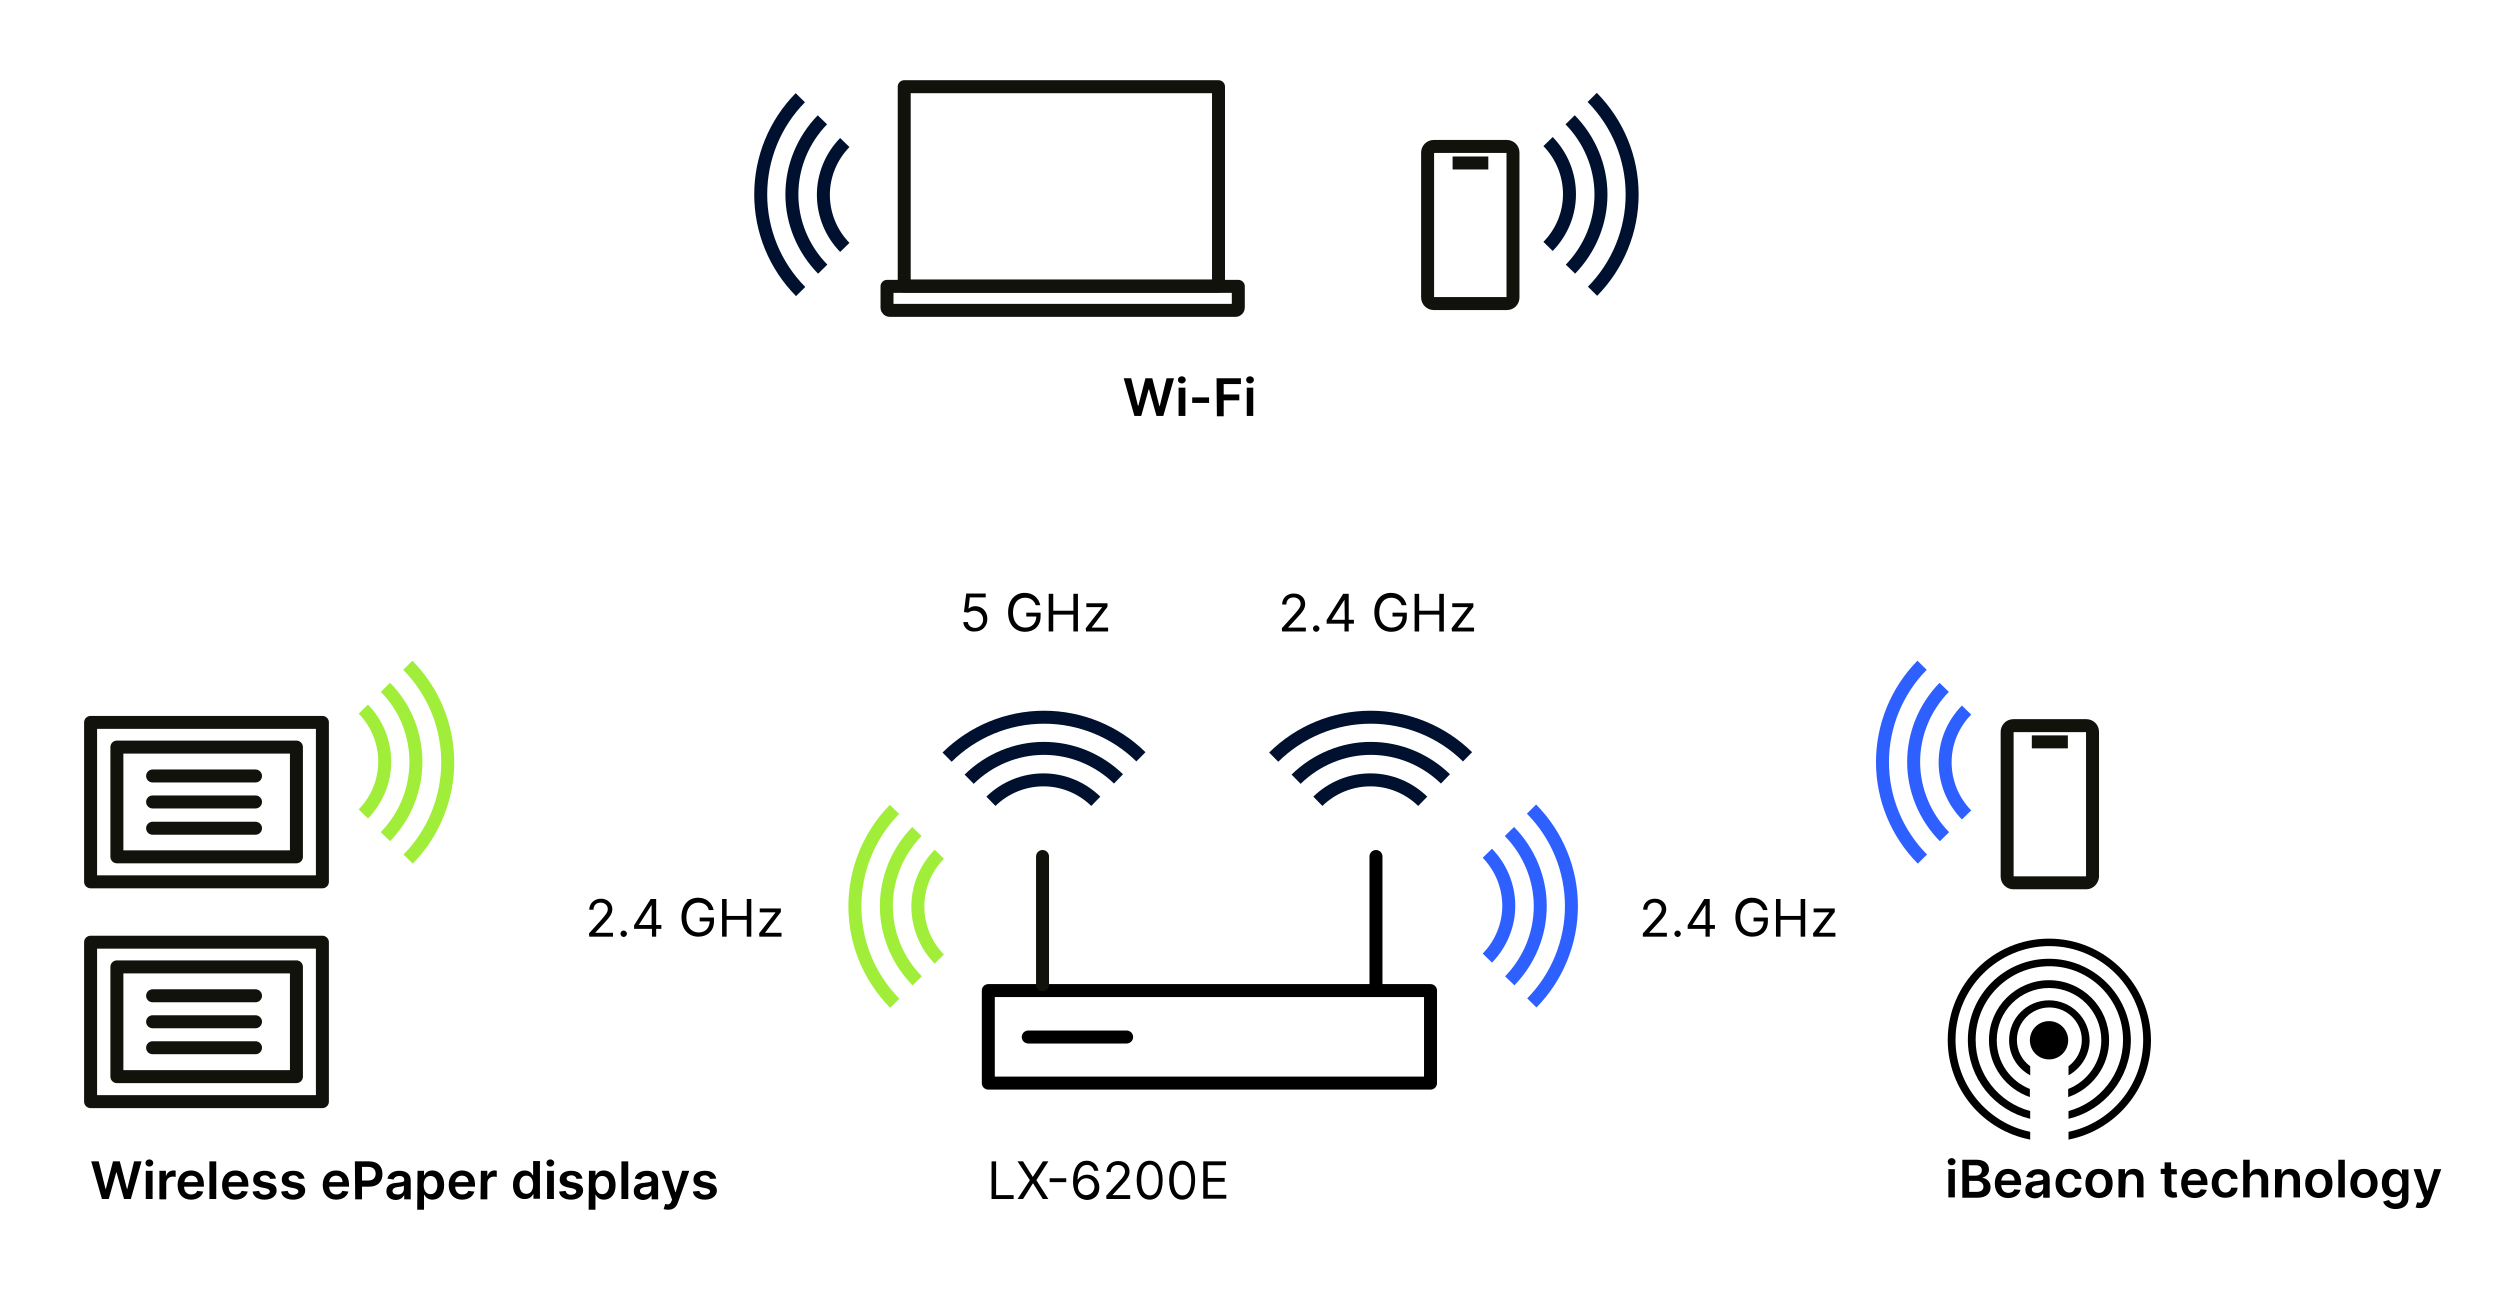 <?xml version="1.0" encoding="UTF-8"?>
<svg xmlns="http://www.w3.org/2000/svg" xmlns:xlink="http://www.w3.org/1999/xlink" version="1.1" id="Ebene_1" x="0px" y="0px" viewBox="0 0 770 400" style="enable-background:new 0 0 770 400;" xml:space="preserve">
<style type="text/css">
	.st0{fill:none;stroke:#12120D;stroke-width:4;stroke-linecap:round;stroke-linejoin:round;}
	.st1{fill:none;stroke:#000000;stroke-width:4;stroke-linecap:round;stroke-linejoin:round;}
	.st2{fill:none;stroke:#12120D;stroke-width:4;stroke-linecap:round;stroke-miterlimit:10;}
	.st3{fill:none;}
	.st4{fill:none;stroke:#001130;stroke-width:4;stroke-miterlimit:10;}
	.st5{fill:none;stroke:#A0ED3A;stroke-width:4;stroke-miterlimit:10;}
	.st6{fill:none;stroke:#2E60FF;stroke-width:4;stroke-miterlimit:10;}
	.st7{fill:none;stroke:#12120D;stroke-width:4;stroke-miterlimit:10;}
</style>
<g id="a">
	<g>
		<rect x="36" y="230.1" class="st0" width="55.3" height="33.8"></rect>
		<rect x="27.9" y="222.5" class="st0" width="71.4" height="49.1"></rect>
		<line class="st0" x1="47" y1="239" x2="78.7" y2="239"></line>
		<line class="st0" x1="47" y1="247" x2="78.7" y2="247"></line>
		<line class="st0" x1="47" y1="255.1" x2="78.7" y2="255.1"></line>
	</g>
	<g>
		<rect x="36" y="297.8" class="st0" width="55.3" height="33.8"></rect>
		<rect x="27.9" y="290.2" class="st0" width="71.4" height="49.1"></rect>
		<line class="st0" x1="47" y1="306.7" x2="78.7" y2="306.7"></line>
		<line class="st0" x1="47" y1="314.7" x2="78.7" y2="314.7"></line>
		<line class="st0" x1="47" y1="322.7" x2="78.7" y2="322.7"></line>
	</g>
	<g>
		<rect x="304.4" y="305.1" class="st1" width="136.2" height="28.5"></rect>
		<line class="st1" x1="347" y1="319.4" x2="316.7" y2="319.4"></line>
		<g>
			<line class="st2" x1="321.1" y1="263.8" x2="321.1" y2="303.3"></line>
			<line class="st3" x1="335.3" y1="263.8" x2="335.3" y2="303.3"></line>
		</g>
		<g>
			<line class="st3" x1="409.6" y1="263.8" x2="409.6" y2="303.3"></line>
			<line class="st1" x1="423.8" y1="263.8" x2="423.8" y2="303.3"></line>
		</g>
	</g>
	<g>
		<path class="st4" d="M392.3,233.2c8-7.9,18.7-12.3,29.9-12.3c11.1,0,21.9,4.4,29.8,12.2"></path>
		<path class="st4" d="M399.2,240c6.1-6,14.4-9.5,23-9.5c8.6,0,16.8,3.4,23,9.4"></path>
		<path class="st4" d="M405.9,246.8c4.3-4.2,10.1-6.6,16.2-6.6c6,0,11.8,2.4,16.1,6.6"></path>
	</g>
	<g>
		<path class="st4" d="M291.7,233.2c8-7.9,18.7-12.3,29.9-12.3c11.1,0,21.9,4.4,29.8,12.2"></path>
		<path class="st4" d="M298.5,240c6.1-6,14.4-9.5,23-9.5c8.6,0,16.8,3.4,23,9.4"></path>
		<path class="st4" d="M305.2,246.8c4.3-4.2,10.1-6.6,16.2-6.6c6,0,11.8,2.4,16.1,6.6"></path>
	</g>
	<g>
		<path class="st4" d="M246.6,89.8c-7.9-8-12.3-18.7-12.3-29.9c0-11.2,4.4-21.9,12.2-29.8"></path>
		<path class="st4" d="M253.4,82.9c-6-6.1-9.5-14.4-9.5-23c0-8.6,3.4-16.8,9.4-23"></path>
		<path class="st4" d="M260.2,76.2c-4.2-4.3-6.6-10.1-6.6-16.2c0-6,2.4-11.8,6.6-16.1"></path>
	</g>
	<g>
		<path class="st4" d="M490.4,30c7.9,8,12.3,18.7,12.3,29.9c0,11.2-4.4,21.9-12.2,29.8"></path>
		<path class="st4" d="M483.6,36.9c6,6.1,9.5,14.4,9.5,23c0,8.6-3.4,16.8-9.4,23"></path>
		<path class="st4" d="M476.8,43.6c4.2,4.3,6.6,10.1,6.6,16.2s-2.4,11.8-6.6,16.1"></path>
	</g>
	<g>
		<path class="st5" d="M275.6,309c-7.9-8-12.3-18.7-12.3-29.9c0-11.1,4.4-21.9,12.2-29.8"></path>
		<path class="st5" d="M282.5,302.1c-6-6.1-9.5-14.4-9.5-23c0-8.6,3.4-16.8,9.4-23"></path>
		<path class="st5" d="M289.3,295.4c-4.2-4.3-6.6-10.1-6.6-16.2s2.4-11.8,6.6-16.1"></path>
	</g>
	<g>
		<path class="st5" d="M125.6,204.9c7.9,8,12.3,18.7,12.3,29.9c0,11.1-4.4,21.9-12.2,29.8"></path>
		<path class="st5" d="M118.7,211.7c6.1,6.1,9.4,14.4,9.4,23c0,8.6-3.4,16.8-9.4,23"></path>
		<path class="st5" d="M111.9,218.4c4.2,4.3,6.6,10.1,6.6,16.2c0,6-2.4,11.8-6.6,16.1"></path>
	</g>
	<g>
		<path class="st6" d="M471.7,249.2c7.9,8,12.3,18.7,12.3,29.9c0,11.1-4.4,21.9-12.2,29.8"></path>
		<path class="st6" d="M464.9,256.1c6,6.1,9.5,14.4,9.5,23c0,8.6-3.4,16.8-9.4,23"></path>
		<path class="st6" d="M458.1,262.8c4.2,4.3,6.6,10.1,6.6,16.2c0,6-2.4,11.8-6.6,16.1"></path>
	</g>
	<g>
		<path class="st6" d="M592.1,264.6c-7.9-8-12.3-18.7-12.3-29.9c0-11.1,4.4-21.9,12.2-29.8"></path>
		<path class="st6" d="M598.9,257.7c-6-6.1-9.5-14.4-9.5-23c0-8.6,3.4-16.8,9.4-23"></path>
		<path class="st6" d="M605.7,251c-4.2-4.3-6.6-10.1-6.6-16.2s2.4-11.8,6.6-16.1"></path>
	</g>
	<g>
		<rect x="278.5" y="26.7" class="st0" width="96.8" height="61.4"></rect>
		<path class="st0" d="M273.2,88.2h108.2v6.6c0,0.4-0.4,0.8-0.8,0.8H274c-0.4,0-0.8-0.4-0.8-0.8L273.2,88.2L273.2,88.2L273.2,88.2z"></path>
	</g>
	<g>
		<path class="st7" d="M464.1,93.5h-22.5c-1,0-1.9-0.8-1.9-1.9V47c0-1,0.8-1.9,1.9-1.9h22.5c1,0,1.9,0.8,1.9,1.9v44.6    C466,92.7,465.2,93.5,464.1,93.5z"></path>
		<line class="st7" x1="458.4" y1="50.2" x2="447.4" y2="50.2"></line>
	</g>
	<g>
		<path class="st7" d="M642.6,271.9h-22.5c-1,0-1.9-0.8-1.9-1.9v-44.6c0-1,0.8-1.9,1.9-1.9h22.5c1,0,1.9,0.8,1.9,1.9V270    C644.4,271,643.6,271.9,642.6,271.9z"></path>
		<line class="st7" x1="636.9" y1="228.5" x2="625.8" y2="228.5"></line>
	</g>
</g>
<g id="b">
	<g>
		<circle cx="631.1" cy="320.4" r="5.9"></circle>
		<path d="M631.1,308.1c-6.8,0-12.3,5.5-12.3,12.3c0,4.7,2.6,8.7,6.5,10.8v-2.8c-2.5-1.8-4.1-4.8-4.1-8.1c0-5.5,4.5-10,10-10    s10,4.5,10,10c0,3.3-1.6,6.2-4.1,8.1v2.8c3.8-2.1,6.5-6.2,6.5-10.8C643.5,313.6,637.9,308.1,631.1,308.1z"></path>
		<path d="M631.1,301.9c-10.2,0-18.5,8.3-18.5,18.5c0,8.1,5.3,15,12.6,17.5v-2.5c-6-2.4-10.2-8.2-10.2-15c0-8.9,7.2-16.1,16.1-16.1    s16.1,7.2,16.1,16.1c0,6.8-4.3,12.7-10.2,15v2.5c7.3-2.5,12.6-9.4,12.6-17.5C649.6,310.2,641.3,301.9,631.1,301.9z"></path>
		<path d="M631.1,295.3c-13.8,0-25,11.2-25,25c0,11.8,8.2,21.7,19.2,24.3v-2.4c-9.7-2.6-16.8-11.4-16.8-21.9    c0-12.5,10.2-22.7,22.7-22.7s22.7,10.2,22.7,22.7c0,10.5-7.2,19.3-16.8,21.9v2.4c11-2.6,19.2-12.5,19.2-24.3    C656.2,306.6,644.9,295.3,631.1,295.3z"></path>
		<path d="M631.1,289.1c-17.2,0-31.2,14-31.2,31.2c0,15.2,10.9,27.9,25.4,30.7v-2.4c-13.1-2.7-23-14.4-23-28.3    c0-15.9,13-28.9,28.9-28.9s28.9,13,28.9,28.9c0,13.9-9.9,25.6-23,28.3v2.4c14.4-2.8,25.4-15.5,25.4-30.7    C662.4,303.2,648.4,289.1,631.1,289.1z"></path>
		<g>
			<path d="M599.9,357.8c0-0.6,0.5-1.1,1.2-1.1s1.2,0.5,1.2,1.1s-0.5,1.1-1.2,1.1S599.9,358.4,599.9,357.8z M600.1,360.1h2v8.7h-2     V360.1z"></path>
			<path d="M604.3,357.2h4.5c2.5,0,3.8,1.3,3.8,3c0,1.4-0.9,2.2-2,2.5v0.1c1.2,0.1,2.5,1.1,2.5,2.9s-1.3,3.2-4,3.2h-4.7V357.2z      M608.5,362.1c1.1,0,1.9-0.6,1.9-1.7c0-0.9-0.6-1.5-1.9-1.5h-2.1v3.2H608.5L608.5,362.1z M608.7,367.1c1.5,0,2.2-0.6,2.2-1.6     c0-1-0.8-1.8-2.1-1.8h-2.3v3.4L608.7,367.1L608.7,367.1z"></path>
			<path d="M614.4,364.5c0-2.7,1.6-4.5,4.1-4.5c2.2,0,4,1.4,4,4.4v0.6h-6.1c0,1.5,0.9,2.4,2.2,2.4c0.9,0,1.6-0.4,1.8-1.1l1.9,0.2     c-0.4,1.5-1.8,2.5-3.8,2.5C616,369,614.4,367.3,614.4,364.5L614.4,364.5z M620.5,363.6c0-1.2-0.8-2-2-2s-2,0.9-2.1,2H620.5z"></path>
			<path d="M623.8,366.4c0-2,1.6-2.5,3.3-2.6c1.5-0.2,2.2-0.2,2.2-0.8v0c0-0.9-0.5-1.3-1.5-1.3c-1,0-1.6,0.5-1.8,1.1l-1.9-0.3     c0.5-1.6,1.9-2.4,3.7-2.4c1.7,0,3.5,0.7,3.5,3v5.8h-2v-1.2h-0.1c-0.4,0.7-1.2,1.4-2.6,1.4C625.1,369,623.8,368.1,623.8,366.4     L623.8,366.4z M629.3,365.7v-1c-0.3,0.2-1.3,0.4-1.9,0.4c-0.9,0.1-1.6,0.5-1.6,1.2s0.6,1.1,1.5,1.1     C628.5,367.5,629.3,366.7,629.3,365.7L629.3,365.7z"></path>
			<path d="M633.1,364.5c0-2.7,1.6-4.5,4.2-4.5c2.1,0,3.6,1.2,3.8,3.1h-2c-0.2-0.8-0.8-1.5-1.8-1.5c-1.3,0-2.1,1.1-2.1,2.8     s0.8,2.9,2.1,2.9c0.9,0,1.6-0.5,1.8-1.5h2c-0.2,1.9-1.5,3.1-3.7,3.1C634.7,369,633.1,367.1,633.1,364.5L633.1,364.5z"></path>
			<path d="M642.3,364.5c0-2.7,1.6-4.5,4.2-4.5s4.2,1.8,4.2,4.5s-1.6,4.5-4.2,4.5S642.3,367.2,642.3,364.5z M648.6,364.5     c0-1.6-0.7-2.9-2.1-2.9s-2.1,1.3-2.1,2.9s0.7,2.9,2.1,2.9S648.6,366.1,648.6,364.5z"></path>
			<path d="M654.5,368.8h-2v-8.7h2v1.5h0.1c0.4-1,1.3-1.6,2.6-1.6c1.8,0,3,1.2,3,3.3v5.5h-2v-5.2c0-1.2-0.6-1.9-1.7-1.9     s-1.8,0.7-1.8,2L654.5,368.8L654.5,368.8z"></path>
			<path d="M670.5,361.7h-1.7v4.5c0,0.8,0.4,1,0.9,1c0.3,0,0.5,0,0.6-0.1l0.3,1.6c-0.2,0.1-0.6,0.2-1.2,0.2c-1.5,0-2.7-0.8-2.7-2.4     v-4.9h-1.2v-1.6h1.2V358h2v2.1h1.7L670.5,361.7L670.5,361.7z"></path>
			<path d="M671.8,364.5c0-2.7,1.6-4.5,4.1-4.5c2.2,0,4,1.4,4,4.4v0.6h-6.1c0,1.5,0.9,2.4,2.2,2.4c0.9,0,1.6-0.4,1.8-1.1l1.9,0.2     c-0.4,1.5-1.8,2.5-3.8,2.5C673.4,369,671.8,367.3,671.8,364.5L671.8,364.5z M677.9,363.6c0-1.2-0.8-2-2-2s-2,0.9-2.1,2H677.9z"></path>
			<path d="M681.2,364.5c0-2.7,1.6-4.5,4.2-4.5c2.1,0,3.6,1.2,3.8,3.1h-2c-0.2-0.8-0.8-1.5-1.8-1.5c-1.3,0-2.1,1.1-2.1,2.8     s0.8,2.9,2.1,2.9c0.9,0,1.6-0.5,1.8-1.5h2c-0.2,1.9-1.5,3.1-3.7,3.1C682.8,369,681.2,367.1,681.2,364.5L681.2,364.5z"></path>
			<path d="M692.9,368.8h-2v-11.6h2v4.4h0.1c0.4-1,1.2-1.6,2.6-1.6c1.8,0,3,1.2,3,3.3v5.5h-2.1v-5.2c0-1.2-0.6-1.9-1.7-1.9     s-1.9,0.7-1.9,2V368.8L692.9,368.8z"></path>
			<path d="M702.7,368.8h-2v-8.7h2v1.5h0.1c0.4-1,1.3-1.6,2.6-1.6c1.8,0,3,1.2,3,3.3v5.5h-2v-5.2c0-1.2-0.6-1.9-1.7-1.9     s-1.8,0.7-1.8,2L702.7,368.8L702.7,368.8z"></path>
			<path d="M710,364.5c0-2.7,1.6-4.5,4.2-4.5s4.2,1.8,4.2,4.5s-1.6,4.5-4.2,4.5S710,367.2,710,364.5z M716.3,364.5     c0-1.6-0.7-2.9-2.1-2.9s-2.1,1.3-2.1,2.9s0.7,2.9,2.1,2.9S716.3,366.1,716.3,364.5z"></path>
			<path d="M722.2,368.8h-2v-11.6h2V368.8z"></path>
			<path d="M723.9,364.5c0-2.7,1.6-4.5,4.2-4.5s4.2,1.8,4.2,4.5s-1.6,4.5-4.2,4.5S723.9,367.2,723.9,364.5z M730.2,364.5     c0-1.6-0.7-2.9-2.1-2.9s-2.1,1.3-2.1,2.9s0.7,2.9,2.1,2.9S730.2,366.1,730.2,364.5z"></path>
			<path d="M734,370.1l1.8-0.5c0.2,0.5,0.8,1.1,2,1.1c1.2,0,2-0.5,2-1.8v-1.6h-0.1c-0.3,0.6-1,1.4-2.5,1.4c-2,0-3.6-1.4-3.6-4.3     s1.6-4.4,3.6-4.4c1.5,0,2.2,0.9,2.5,1.6h0.1v-1.4h2v8.9c0,2.2-1.7,3.3-4.1,3.3C735.6,372.3,734.4,371.3,734,370.1L734,370.1z      M739.9,364.4c0-1.6-0.7-2.8-2-2.8s-2.1,1.2-2.1,2.8s0.7,2.7,2.1,2.7S739.9,366.1,739.9,364.4z"></path>
			<path d="M744,371.9l0.5-1.6c0.9,0.3,1.5,0.2,1.9-0.8l0.2-0.5l-3.2-8.9h2.2l2,6.6h0.1l2-6.6h2.2l-3.5,9.8c-0.5,1.4-1.4,2.2-3,2.2     C744.8,372.1,744.3,372,744,371.9L744,371.9z"></path>
		</g>
	</g>
	<g>
		<path d="M305.4,357.7h1.4v10.4h5.4v1.2h-6.8V357.7L305.4,357.7z"></path>
		<path d="M318.1,362.5L318.1,362.5l3.1-4.8h1.7l-3.7,5.8l3.7,5.8h-1.7l-3-4.8h-0.1l-3,4.8h-1.7l3.8-5.8l-3.8-5.8h1.7L318.1,362.5z"></path>
		<path d="M328.4,364.1h-5.1v-1.2h5.1V364.1z"></path>
		<path d="M330.5,363.9c0-4.1,1.6-6.4,4.2-6.4c2,0,3.3,1.3,3.6,3.1H337c-0.3-1-1-1.8-2.2-1.8c-1.8,0-2.9,1.6-2.9,4.5h0.1    c0.6-1,1.7-1.5,2.9-1.5c2,0,3.7,1.6,3.7,3.9s-1.5,3.9-3.9,3.9C332.7,369.4,330.5,368.2,330.5,363.9L330.5,363.9z M337.1,365.5    c0-1.4-1-2.6-2.5-2.6s-2.6,1.2-2.6,2.6s1.1,2.6,2.5,2.6S337.1,367,337.1,365.5L337.1,365.5z"></path>
		<path d="M340.7,368.3l3.8-4.2c1.4-1.5,2-2.3,2-3.3c0-1.2-1-2-2.2-2c-1.4,0-2.2,0.9-2.2,2.2h-1.3c0-2,1.5-3.4,3.6-3.4    s3.5,1.4,3.5,3.2c0,1.3-0.6,2.3-2.6,4.4l-2.6,2.8v0.1h5.4v1.2h-7.3L340.7,368.3L340.7,368.3z"></path>
		<path d="M350.1,363.5c0-3.8,1.5-6,4-6s4,2.2,4,6s-1.5,6-4,6S350.1,367.3,350.1,363.5z M356.9,363.5c0-3-1-4.8-2.7-4.8    s-2.7,1.7-2.7,4.8s1,4.7,2.7,4.7S356.9,366.5,356.9,363.5z"></path>
		<path d="M360.1,363.5c0-3.8,1.5-6,4-6s4,2.2,4,6s-1.5,6-4,6S360.1,367.3,360.1,363.5z M366.9,363.5c0-3-1-4.8-2.7-4.8    s-2.7,1.7-2.7,4.8s1,4.7,2.7,4.7S366.9,366.5,366.9,363.5z"></path>
		<path d="M370.6,357.7h7v1.2H372v3.9h5.2v1.2H372v4h5.7v1.2h-7.1L370.6,357.7L370.6,357.7z"></path>
	</g>
	<g>
		<path d="M28.1,357.7h2.3l2.1,8.5h0.1l2.2-8.5h2.1l2.2,8.5h0.1l2.1-8.5h2.3l-3.3,11.6h-2.1l-2.3-8.2h-0.1l-2.3,8.2h-2.1L28.1,357.7    L28.1,357.7z"></path>
		<path d="M44.8,358.2c0-0.6,0.5-1.1,1.2-1.1s1.2,0.5,1.2,1.1s-0.5,1.1-1.2,1.1S44.8,358.8,44.8,358.2z M44.9,360.6H47v8.7h-2.1    V360.6z"></path>
		<path d="M49.1,360.6h2v1.5h0.1c0.3-1,1.2-1.6,2.2-1.6c0.2,0,0.6,0,0.7,0.1v1.9c-0.2-0.1-0.6-0.1-0.9-0.1c-1.1,0-2,0.8-2,1.9v5.1    h-2.1L49.1,360.6L49.1,360.6z"></path>
		<path d="M54.7,365c0-2.7,1.6-4.5,4.1-4.5c2.2,0,4,1.3,4,4.4v0.6h-6.1c0,1.5,0.9,2.4,2.2,2.4c0.9,0,1.6-0.4,1.8-1.1l1.9,0.2    c-0.4,1.5-1.8,2.5-3.8,2.5C56.3,369.5,54.7,367.7,54.7,365L54.7,365z M60.9,364.1c0-1.2-0.8-2-2-2s-2.1,0.9-2.1,2H60.9z"></path>
		<path d="M66.6,369.3h-2.1v-11.6h2.1V369.3z"></path>
		<path d="M68.4,365c0-2.7,1.6-4.5,4.1-4.5c2.2,0,4,1.3,4,4.4v0.6h-6.1c0,1.5,0.9,2.4,2.2,2.4c0.9,0,1.6-0.4,1.8-1.1l1.9,0.2    c-0.4,1.5-1.8,2.5-3.8,2.5C70,369.5,68.4,367.7,68.4,365L68.4,365z M74.5,364.1c0-1.2-0.8-2-2-2s-2.1,0.9-2.1,2H74.5z"></path>
		<path d="M83.2,363.1c-0.2-0.6-0.7-1.1-1.6-1.1c-0.9,0-1.5,0.4-1.5,1c0,0.5,0.3,0.8,1.2,1l1.5,0.3c1.7,0.4,2.4,1.1,2.4,2.4    c0,1.6-1.5,2.8-3.7,2.8s-3.5-1-3.7-2.5l2-0.2c0.2,0.8,0.8,1.2,1.7,1.2s1.6-0.5,1.6-1c0-0.5-0.4-0.8-1.2-1l-1.5-0.3    c-1.7-0.4-2.5-1.2-2.4-2.5c0-1.6,1.4-2.6,3.5-2.6s3.2,0.9,3.5,2.4L83.2,363.1L83.2,363.1z"></path>
		<path d="M92,363.1c-0.2-0.6-0.7-1.1-1.6-1.1c-0.9,0-1.5,0.4-1.5,1c0,0.5,0.4,0.8,1.2,1l1.5,0.3c1.6,0.4,2.4,1.1,2.4,2.4    c0,1.6-1.5,2.8-3.7,2.8s-3.5-1-3.7-2.5l2-0.2c0.2,0.8,0.8,1.2,1.7,1.2s1.6-0.5,1.6-1c0-0.5-0.4-0.8-1.2-1l-1.5-0.3    c-1.7-0.4-2.5-1.2-2.4-2.5c0-1.6,1.4-2.6,3.5-2.6s3.2,0.9,3.5,2.4L92,363.1L92,363.1z"></path>
		<path d="M99.4,365c0-2.7,1.6-4.5,4.1-4.5c2.1,0,4,1.3,4,4.4v0.6h-6.1c0,1.5,0.9,2.4,2.2,2.4c0.9,0,1.6-0.4,1.8-1.1l1.9,0.2    c-0.4,1.5-1.8,2.5-3.8,2.5C101,369.5,99.4,367.7,99.4,365L99.4,365z M105.5,364.1c0-1.2-0.8-2-2-2s-2.1,0.9-2.1,2H105.5z"></path>
		<path d="M109.3,357.7h4.4c2.7,0,4.1,1.6,4.1,3.9s-1.4,3.9-4.1,3.9h-2.2v3.9h-2.1L109.3,357.7L109.3,357.7z M113.4,363.6    c1.6,0,2.3-0.9,2.3-2.1s-0.7-2.1-2.3-2.1h-1.9v4.2H113.4L113.4,363.6z"></path>
		<path d="M119,366.9c0-2,1.6-2.5,3.3-2.6c1.5-0.2,2.2-0.2,2.2-0.8v0c0-0.9-0.5-1.3-1.5-1.3c-1,0-1.6,0.5-1.8,1.1l-1.9-0.3    c0.5-1.6,1.9-2.4,3.7-2.4c1.7,0,3.5,0.7,3.5,3v5.8h-2v-1.2h-0.1c-0.4,0.7-1.2,1.4-2.6,1.4C120.2,369.5,119,368.6,119,366.9    L119,366.9z M124.4,366.2v-1c-0.3,0.2-1.4,0.4-1.9,0.4c-0.9,0.1-1.6,0.5-1.6,1.2s0.6,1.1,1.5,1.1    C123.7,368,124.4,367.1,124.4,366.2L124.4,366.2z"></path>
		<path d="M128.6,360.6h2v1.4h0.1c0.3-0.6,0.9-1.5,2.5-1.5c2,0,3.6,1.6,3.6,4.5s-1.5,4.5-3.6,4.5c-1.5,0-2.2-0.9-2.5-1.5h-0.1v4.6    h-2.1L128.6,360.6L128.6,360.6z M132.6,367.8c1.4,0,2.1-1.2,2.1-2.8s-0.7-2.8-2.1-2.8s-2.1,1.1-2.1,2.8S131.3,367.8,132.6,367.8z"></path>
		<path d="M138.2,365c0-2.7,1.6-4.5,4.1-4.5c2.1,0,4,1.3,4,4.4v0.6h-6.1c0,1.5,0.9,2.4,2.2,2.4c0.9,0,1.6-0.4,1.8-1.1l1.9,0.2    c-0.4,1.5-1.8,2.5-3.8,2.5C139.8,369.5,138.2,367.7,138.2,365L138.2,365z M144.3,364.1c0-1.2-0.8-2-2-2s-2.1,0.9-2.1,2H144.3z"></path>
		<path d="M148.1,360.6h2v1.5h0.1c0.3-1,1.1-1.6,2.1-1.6c0.2,0,0.6,0,0.7,0.1v1.9c-0.2-0.1-0.6-0.1-0.9-0.1c-1.1,0-2,0.8-2,1.9v5.1    h-2.1L148.1,360.6L148.1,360.6z"></path>
		<path d="M158,365c0-2.9,1.6-4.5,3.6-4.5c1.5,0,2.2,0.9,2.5,1.5h0.1v-4.4h2.1v11.6h-2v-1.4h-0.1c-0.3,0.6-1,1.5-2.5,1.5    C159.6,369.4,158,367.8,158,365L158,365z M164.2,364.9c0-1.7-0.7-2.8-2.1-2.8s-2.1,1.2-2.1,2.8s0.7,2.8,2.1,2.8    S164.2,366.6,164.2,364.9z"></path>
		<path d="M168.3,358.2c0-0.6,0.5-1.1,1.2-1.1s1.2,0.5,1.2,1.1s-0.5,1.1-1.2,1.1S168.3,358.8,168.3,358.2z M168.5,360.6h2.1v8.7    h-2.1V360.6z"></path>
		<path d="M177.6,363.1c-0.2-0.6-0.7-1.1-1.6-1.1c-0.9,0-1.5,0.4-1.5,1c0,0.5,0.4,0.8,1.2,1l1.5,0.3c1.6,0.4,2.4,1.1,2.4,2.4    c0,1.6-1.5,2.8-3.7,2.8s-3.5-1-3.7-2.5l2-0.2c0.2,0.8,0.8,1.2,1.7,1.2s1.6-0.5,1.6-1c0-0.5-0.4-0.8-1.2-1l-1.5-0.3    c-1.7-0.4-2.5-1.2-2.4-2.5c0-1.6,1.4-2.6,3.5-2.6s3.2,0.9,3.5,2.4L177.6,363.1L177.6,363.1z"></path>
		<path d="M181.4,360.6h2v1.4h0.1c0.3-0.6,0.9-1.5,2.5-1.5c2,0,3.6,1.6,3.6,4.5s-1.5,4.5-3.6,4.5c-1.5,0-2.2-0.9-2.5-1.5h-0.1v4.6    h-2.1L181.4,360.6L181.4,360.6z M185.5,367.8c1.4,0,2.1-1.2,2.1-2.8s-0.7-2.8-2.1-2.8s-2.1,1.1-2.1,2.8S184.2,367.8,185.5,367.8z"></path>
		<path d="M193.5,369.3h-2.1v-11.6h2.1V369.3z"></path>
		<path d="M195.2,366.9c0-2,1.6-2.5,3.3-2.6c1.5-0.2,2.2-0.2,2.2-0.8v0c0-0.9-0.5-1.3-1.5-1.3c-1,0-1.6,0.5-1.8,1.1l-1.9-0.3    c0.4-1.6,1.9-2.4,3.7-2.4c1.7,0,3.5,0.7,3.5,3v5.8h-2v-1.2h-0.1c-0.4,0.7-1.2,1.4-2.6,1.4C196.4,369.5,195.2,368.6,195.2,366.9    L195.2,366.9z M200.6,366.2v-1c-0.3,0.2-1.3,0.4-1.9,0.4c-0.9,0.1-1.6,0.5-1.6,1.2s0.6,1.1,1.5,1.1    C199.9,368,200.6,367.1,200.6,366.2L200.6,366.2z"></path>
		<path d="M204.4,372.4l0.5-1.6c0.9,0.3,1.5,0.2,1.9-0.8l0.2-0.5l-3.2-8.9h2.2l2,6.6h0.1l2-6.6h2.2l-3.5,9.8c-0.5,1.4-1.4,2.2-3,2.2    C205.2,372.6,204.7,372.5,204.4,372.4L204.4,372.4z"></path>
		<path d="M218.7,363.1c-0.2-0.6-0.7-1.1-1.6-1.1c-0.9,0-1.5,0.4-1.5,1c0,0.5,0.4,0.8,1.2,1l1.5,0.3c1.6,0.4,2.5,1.1,2.5,2.4    c0,1.6-1.5,2.8-3.7,2.8s-3.5-1-3.7-2.5l2-0.2c0.2,0.8,0.8,1.2,1.7,1.2s1.6-0.5,1.6-1c0-0.5-0.4-0.8-1.2-1l-1.5-0.3    c-1.7-0.4-2.5-1.2-2.4-2.5c0-1.6,1.4-2.6,3.5-2.6s3.2,0.9,3.5,2.4L218.7,363.1L218.7,363.1z"></path>
	</g>
	<g>
		<path d="M181.4,287.5l3.8-4.2c1.3-1.5,2-2.3,2-3.3c0-1.2-1-2-2.2-2c-1.4,0-2.2,0.9-2.2,2.2h-1.3c0-2,1.6-3.4,3.6-3.4    s3.5,1.4,3.5,3.2c0,1.3-0.6,2.3-2.6,4.4l-2.6,2.8v0.1h5.4v1.2h-7.3L181.4,287.5L181.4,287.5z"></path>
		<path d="M191.1,287.6c0-0.6,0.5-1,1-1s1,0.5,1,1s-0.5,1-1,1S191.1,288.1,191.1,287.6z"></path>
		<path d="M195.3,285l5.1-8.1h1.7v8h1.6v1.2h-1.6v2.4h-1.3v-2.4h-5.5V285z M200.7,278.7L200.7,278.7l-3.9,6.1v0.1h3.9V278.7    L200.7,278.7z"></path>
		<path d="M215.1,278c-2.1,0-3.7,1.6-3.7,4.6s1.7,4.6,3.8,4.6c2,0,3.3-1.3,3.4-3.4h-3.1v-1.2h4.4v1.2c0,2.9-2,4.7-4.8,4.7    c-3.1,0-5.2-2.3-5.2-6s2.1-6,5.1-6c2.5,0,4.3,1.5,4.8,3.8h-1.5C218,278.9,216.8,278,215.1,278L215.1,278z"></path>
		<path d="M222.4,276.9h1.4v5.2h6.2v-5.2h1.4v11.6H230v-5.2h-6.2v5.2h-1.4V276.9z"></path>
		<path d="M233.8,287.5l5-6.4V281H234v-1.2h6.5v1.1l-4.8,6.3v0.1h5v1.2h-6.8L233.8,287.5L233.8,287.5z"></path>
	</g>
	<g>
		<path d="M296.7,191.6h1.4c0.1,1.1,1.1,1.8,2.2,1.8c1.4,0,2.5-1.1,2.5-2.6s-1.1-2.6-2.6-2.7c-0.7,0-1.5,0.2-2,0.6l-1.3-0.2l0.7-5.7    h6v1.2h-4.9l-0.4,3.4h0.1c0.5-0.4,1.2-0.7,2-0.7c2.1,0,3.7,1.6,3.7,3.9s-1.6,3.9-3.8,3.9C298.3,194.7,296.8,193.4,296.7,191.6    L296.7,191.6z"></path>
		<path d="M315.7,184.1c-2.1,0-3.7,1.6-3.7,4.6s1.7,4.6,3.8,4.6c2,0,3.3-1.3,3.4-3.4h-3.1v-1.2h4.4v1.2c0,2.9-2,4.7-4.8,4.7    c-3.1,0-5.2-2.3-5.2-6s2.1-6,5.1-6c2.5,0,4.3,1.5,4.8,3.8H319C318.6,185,317.4,184.1,315.7,184.1L315.7,184.1z"></path>
		<path d="M323,182.9h1.4v5.2h6.2v-5.2h1.4v11.6h-1.4v-5.2h-6.2v5.2H323V182.9z"></path>
		<path d="M334.4,193.5l5-6.4v-0.1h-4.8v-1.2h6.5v1.1l-4.8,6.3v0.1h5v1.2h-6.8L334.4,193.5L334.4,193.5z"></path>
	</g>
	<g>
		<path d="M394.8,193.5l3.8-4.2c1.3-1.5,2-2.3,2-3.3c0-1.2-1-2-2.2-2c-1.4,0-2.2,0.9-2.2,2.2h-1.3c0-2,1.5-3.4,3.6-3.4    s3.5,1.4,3.5,3.2c0,1.3-0.6,2.3-2.6,4.4l-2.6,2.8v0.1h5.4v1.2h-7.3L394.8,193.5L394.8,193.5z"></path>
		<path d="M404.4,193.6c0-0.6,0.5-1,1-1s1,0.5,1,1s-0.5,1-1,1S404.4,194.2,404.4,193.6z"></path>
		<path d="M408.6,191l5.1-8.1h1.7v8h1.6v1.2h-1.6v2.4h-1.3v-2.4h-5.5V191z M414.1,184.7L414.1,184.7l-3.9,6.1v0.1h4L414.1,184.7    L414.1,184.7z"></path>
		<path d="M428.5,184.1c-2.1,0-3.7,1.6-3.7,4.6s1.7,4.6,3.8,4.6c2,0,3.3-1.3,3.4-3.4h-3.1v-1.2h4.4v1.2c0,2.9-2,4.7-4.8,4.7    c-3.1,0-5.2-2.3-5.2-6s2.1-6,5.1-6c2.5,0,4.3,1.5,4.8,3.8h-1.5C431.3,185,430.1,184.1,428.5,184.1L428.5,184.1z"></path>
		<path d="M435.7,182.9h1.4v5.2h6.2v-5.2h1.4v11.6h-1.4v-5.2h-6.2v5.2h-1.4V182.9z"></path>
		<path d="M447.1,193.5l5-6.4v-0.1h-4.8v-1.2h6.5v1.1l-4.8,6.3v0.1h5v1.2h-6.8L447.1,193.5L447.1,193.5z"></path>
	</g>
	<g>
		<path d="M346.1,116.5h2.3l2.1,8.5h0.1l2.2-8.5h2.1l2.2,8.6h0.1l2.1-8.6h2.3l-3.3,11.6h-2.1l-2.3-8.2h-0.1l-2.3,8.2h-2.1    L346.1,116.5L346.1,116.5z"></path>
		<path d="M362.8,117c0-0.6,0.5-1.1,1.2-1.1s1.2,0.5,1.2,1.1s-0.5,1.1-1.2,1.1S362.8,117.6,362.8,117z M363,119.4h2.1v8.7H363V119.4    z"></path>
		<path d="M372.4,124.1h-5.2v-1.7h5.2V124.1z"></path>
		<path d="M374.7,116.5h7.5v1.8h-5.3v3.2h4.8v1.8h-4.8v4.9h-2.1L374.7,116.5L374.7,116.5z"></path>
		<path d="M383.8,117c0-0.6,0.5-1.1,1.2-1.1s1.2,0.5,1.2,1.1s-0.5,1.1-1.2,1.1S383.8,117.6,383.8,117z M384,119.4h2v8.7h-2V119.4z"></path>
	</g>
	<g>
		<path d="M506,287.5l3.8-4.2c1.3-1.5,2-2.3,2-3.3c0-1.2-1-2-2.2-2c-1.3,0-2.2,0.9-2.2,2.2h-1.3c0-2,1.5-3.4,3.6-3.4    s3.5,1.4,3.5,3.2c0,1.3-0.6,2.3-2.6,4.4l-2.6,2.8v0.1h5.4v1.2H506L506,287.5L506,287.5z"></path>
		<path d="M515.7,287.6c0-0.6,0.5-1,1-1s1,0.5,1,1s-0.5,1-1,1S515.7,288.1,515.7,287.6z"></path>
		<path d="M519.8,285l5.1-8.1h1.7v8h1.6v1.2h-1.6v2.4h-1.3v-2.4h-5.5V285z M525.3,278.7L525.3,278.7l-4,6.1v0.1h4V278.7L525.3,278.7    z"></path>
		<path d="M539.7,278c-2.1,0-3.7,1.6-3.7,4.6s1.7,4.6,3.8,4.6c2,0,3.3-1.3,3.4-3.4h-3.1v-1.2h4.4v1.2c0,2.9-2,4.7-4.8,4.7    c-3.1,0-5.2-2.3-5.2-6s2.1-6,5.1-6c2.5,0,4.3,1.5,4.8,3.8H543C542.5,278.9,541.4,278,539.7,278L539.7,278z"></path>
		<path d="M547,276.9h1.4v5.2h6.2v-5.2h1.4v11.6h-1.4v-5.2h-6.2v5.2H547V276.9z"></path>
		<path d="M558.4,287.5l5-6.4V281h-4.8v-1.2h6.5v1.1l-4.8,6.3v0.1h5v1.2h-6.8L558.4,287.5L558.4,287.5z"></path>
	</g>
</g>
</svg>

